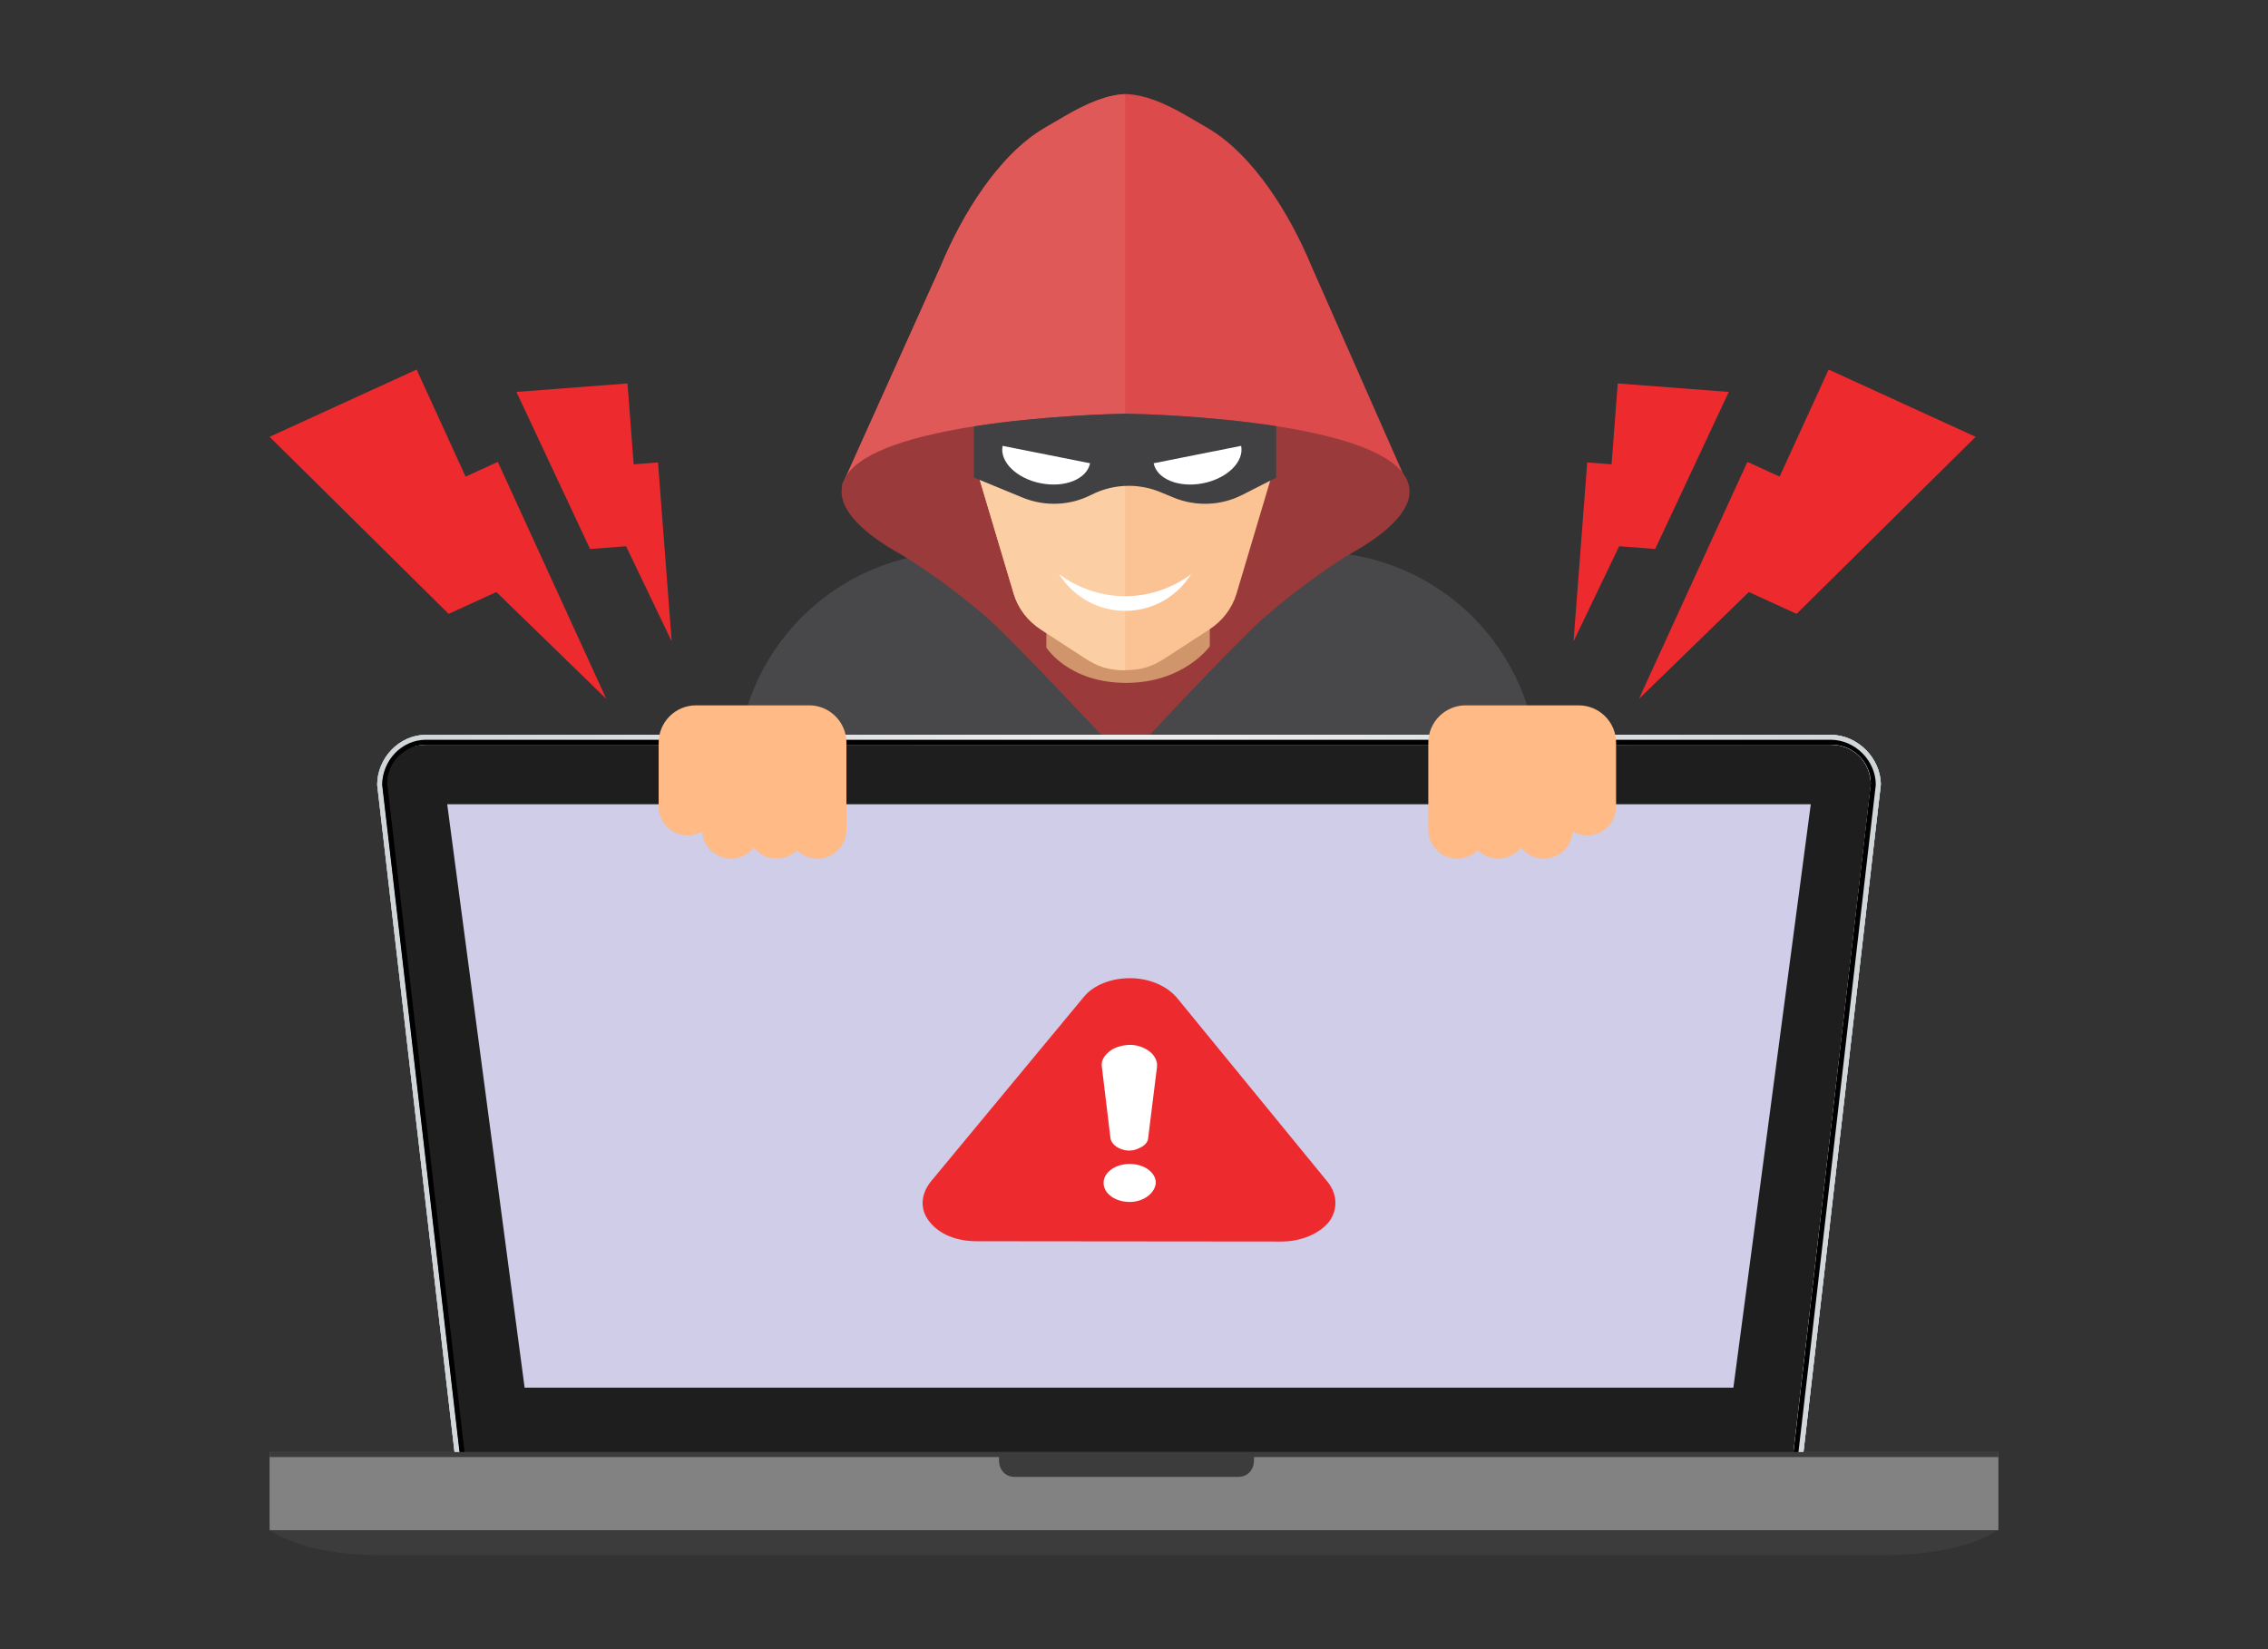 <?xml version="1.0" encoding="UTF-8"?>
<svg id="Layer_1" data-name="Layer 1" xmlns="http://www.w3.org/2000/svg" xmlns:xlink="http://www.w3.org/1999/xlink" viewBox="0 0 1100 800">
  <rect x="0" y="0" width="1100" height="800" fill="#333333" stroke="none"/>
  <defs>
    <style>
      .cls-1 {
        fill: none;
      }

      .cls-2, .cls-3 {
        fill: #cfcde7;
      }

      .cls-4 {
        fill: #3c3c3c;
      }

      .cls-3, .cls-5, .cls-6 {
        fill-rule: evenodd;
      }

      .cls-7 {
        fill: #828282;
      }

      .cls-8 {
        fill: #414042;
      }

      .cls-9 {
        fill: url(#linear-gradient-2);
      }

      .cls-5 {
        fill: #a6a5a0;
      }

      .cls-10 {
        fill: #ffba86;
      }

      .cls-11 {
        fill: url(#linear-gradient);
      }

      .cls-12 {
        fill: #d1956b;
      }

      .cls-13 {
        fill: #1e1e1e;
      }

      .cls-14 {
        fill: #fbc393;
      }

      .cls-15 {
        fill: #fccea4;
      }

      .cls-16 {
        fill: #dc4a4b;
      }

      .cls-17 {
        fill: #e05959;
      }

      .cls-18 {
        fill: #fff;
      }

      .cls-19 {
        fill: #ed2b2f;
      }

      .cls-20 {
        fill: #394a55;
      }

      .cls-21 {
        fill: #9b3a3a;
      }

      .cls-22 {
        clip-path: url(#clippath);
      }

      .cls-23 {
        fill: #48484a;
      }
    </style>
    <clipPath id="clippath">
      <rect class="cls-1" y="-996" width="1100" height="800"/>
    </clipPath>
    <linearGradient id="linear-gradient" x1="-4006.16" y1="1751.7" x2="-4005.86" y2="1751.7" gradientTransform="translate(9758206.84 -4266190.25) scale(2435.76)" gradientUnits="userSpaceOnUse">
      <stop offset="0" stop-color="#c2c2c2"/>
      <stop offset="0" stop-color="#c2c2c2"/>
      <stop offset=".55" stop-color="#fff"/>
      <stop offset="1" stop-color="#dbdbdb"/>
    </linearGradient>
    <linearGradient id="linear-gradient-2" x1="-4006.16" y1="1751.7" x2="-4005.86" y2="1751.7" gradientTransform="translate(9758206.84 -4266190.25) scale(2435.76)" gradientUnits="userSpaceOnUse">
      <stop offset="0" stop-color="#d0d5d8"/>
      <stop offset="0" stop-color="#d0d5d8"/>
      <stop offset=".5" stop-color="#ecedee"/>
      <stop offset="1" stop-color="#d0d5d8"/>
    </linearGradient>
    <clipPath id="clippath-1">
      <rect class="cls-1" x="1270" y="1030" width="1100" height="800"/>
    </clipPath>
  </defs>
  <g class="cls-22">
    <g>
      <path class="cls-5" d="M297.17-610.69c0-20.9,8.32-40.94,23.12-55.71,14.8-14.78,34.88-23.08,55.81-23.08h348.06c20.93,0,41.01,8.3,55.81,23.08,14.8,14.78,23.12,34.82,23.12,55.71V259.25c0,20.9-8.32,40.94-23.12,55.71-14.8,14.78-34.88,23.08-55.81,23.08h-348.06c-20.93,0-41.01-8.3-55.81-23.08-14.8-14.78-23.12-34.82-23.12-55.71v-869.94Z"/>
      <path class="cls-5" d="M298.41-608.74c0-20.9,8.32-40.94,23.12-55.71,14.8-14.78,34.88-23.08,55.81-23.08h345.57c20.93,0,41.01,8.3,55.81,23.08,14.8,14.78,23.12,34.82,23.12,55.71V257.88c0,20.9-8.31,40.94-23.12,55.71-14.8,14.78-34.88,23.08-55.81,23.08h-345.57c-20.93,0-41.01-8.3-55.81-23.08-14.8-14.78-23.12-34.82-23.12-55.71v-866.61Z"/>
      <path class="cls-6" d="M301.99-604.22c0-20.9,8.32-40.94,23.12-55.71,14.8-14.78,34.88-23.08,55.81-23.08h338.41c20.93,0,41.01,8.3,55.81,23.08,14.8,14.78,23.12,34.82,23.12,55.71V253.36c0,20.9-8.31,40.94-23.12,55.71-14.8,14.78-34.88,23.08-55.81,23.08h-338.41c-20.93,0-41.01-8.3-55.81-23.08-14.8-14.78-23.12-34.82-23.12-55.71v-857.58Z"/>
      <path class="cls-6" d="M306.63-600.46c0-20.93,8.32-41.01,23.12-55.81,14.8-14.8,34.88-23.12,55.81-23.12h329.13c20.93,0,41.01,8.31,55.81,23.12,14.8,14.8,23.12,34.88,23.12,55.81V247.84c0,20.93-8.31,41.01-23.12,55.81-14.8,14.8-34.88,23.12-55.81,23.12h-329.13c-20.93,0-41.01-8.32-55.81-23.12-14.8-14.8-23.12-34.88-23.12-55.81v-848.3Z"/>
      <path class="cls-3" d="M777.44-610.52c0-13.52-5.46-26.48-15.18-36.04-9.72-9.56-22.9-14.93-36.65-14.93h-54.15c-2.82,0-5.21,2.24-5.21,5.06,0,2.56-.05,7.1-.11,12.12-.17,13.47-11.13,24.3-24.6,24.3h-181.89c-13.41,0-24.35-10.75-24.59-24.16-.12-6.83-.22-12.68-.22-13.59,0-2.37-1.69-3.73-3.75-3.73h-56.47c-13.75,0-26.93,5.37-36.65,14.93-9.72,9.56-15.18,22.52-15.18,36.04V257.91c0,13.52,5.46,26.48,15.18,36.04,9.72,9.56,22.9,14.93,36.65,14.93h350.99c13.75,0,26.93-5.37,36.65-14.93,9.72-9.56,15.18-22.52,15.18-36.04v-868.43Z"/>
    </g>
  </g>
  <g>
    <g>
      <g>
        <polygon class="cls-19" points="958.2 211.9 886.9 179.27 863.13 231.21 847.51 224.06 794.91 339 848.21 287.19 871.36 297.78 958.2 211.9"/>
        <polygon class="cls-19" points="838.48 190.13 784.62 186.01 781.62 225.24 769.82 224.33 763.18 311.15 785.3 264.98 802.78 266.31 838.48 190.13"/>
      </g>
      <g>
        <polygon class="cls-19" points="130.76 211.9 202.06 179.27 225.83 231.21 241.45 224.06 294.05 339 240.75 287.19 217.6 297.78 130.76 211.9"/>
        <polygon class="cls-19" points="250.48 190.13 304.34 186.01 307.34 225.24 319.14 224.33 325.78 311.15 303.66 264.98 286.18 266.31 250.48 190.13"/>
      </g>
      <path class="cls-23" d="M465,267.79h173.29c59.39,0,107.61,48.22,107.61,107.61v63.66h-388.5v-63.66c0-59.39,48.22-107.61,107.61-107.61Z"/>
    </g>
    <g id="hacker">
      <g>
        <g>
          <path class="cls-16" d="M680.25,229.29l-44.17-100.17c-10.12-24.41-27.82-53.85-50.39-67.04l-9.48-5.54c-11.72-6.84-20.96-10.46-29.56-10.88v-.04s-.33.02-.48.03c-.16,0-.48-.02-.48-.03v.04c-8.6.42-17.84,4.03-29.57,10.88l-9.47,5.54c-22.56,13.19-40.26,42.63-50.39,67.04l-45.75,101.64-1.87,4.16-.25.55s.04-.04.13-.11c1.42-1.06,14.86-10.22,63.87-15,17.61-1.71,39.82-2.86,67.72-2.86,1.88,0,3.65,0,5.56.02h0s.32,0,.48,0h.48c1.91-.02,3.67-.03,5.56-.03,27.47,0,49.37,1.11,66.76,2.79,52.5,5.04,64,15.17,64,15.17l-2.72-6.17Z"/>
          <path class="cls-17" d="M456.27,129.12c10.12-24.41,27.82-53.85,50.39-67.04l9.47-5.54c11.72-6.85,20.96-10.46,29.56-10.88v171.86c-1.91-.01-3.67-.02-5.56-.02-110.39,0-131.72,17.95-131.72,17.95l47.86-106.34Z"/>
          <path class="cls-21" d="M683.63,238.51c0,11.92-16.29,23.16-27.9,29.7-8.36,4.71-27.47,17.92-43.32,32.03-14.56,12.98-59.09,60.67-65.77,68.29v1.03s-.17-.19-.48-.51c-.31.33-.48.51-.48.51v-1.03c-7.64-7.62-51.75-55.31-66.31-68.29-15.84-14.11-35.35-27.32-43.7-32.03-11.61-6.54-27.51-17.78-27.51-29.7,0-1.08.12-2.13.37-3.16.04-.15.07-.29.12-.44.39-1.45,1.02-2.83,1.87-4.16,7.88-12.33,34.35-19.62,61.89-23.93,32.79-5.13,67.07-6.03,73.28-6.14v-.02s.17,0,.48,0c.3,0,.48,0,.48,0v.02c6.15.11,39.88,1,72.32,6.03,26.56,4.13,52.27,11.03,61.27,22.57,2.18,2.79,3.39,5.86,3.39,9.22Z"/>
        </g>
        <g>
          <path class="cls-12" d="M546.18,331.26c27.98,0,40.58-17.72,40.58-17.72v-13.54s-79.27,0-79.27,0v14.12s10.71,17.14,38.69,17.14Z"/>
          <path class="cls-14" d="M488.32,221.55c6.15,2.5,13.2,4.55,20.3,4.93,14.19.75,30.47-9.91,37-9.91,6.53,0,22.97,10.65,37.16,9.91,7.1-.37,14.15-2.42,20.3-4.93,7.5-3.05,15.5,3.21,13.33,10.47l-16.71,56.03c-2.09,7.02-6.78,13.16-13.25,17.36l-21.48,13.95c-5.67,3.68-10.99,5.74-19.36,5.74-8.37,0-13.61-2.06-19.28-5.74l-21.44-13.95c-6.47-4.2-11.14-10.34-13.23-17.36l-16.7-56.03c-2.17-7.26,5.84-13.53,13.34-10.47Z"/>
          <path class="cls-15" d="M488.32,221.55c6.15,2.5,13.2,4.55,20.3,4.93,14.19.75,30.47-9.91,37-9.91.02,0,.05,0,.08,0v108.53s-.05,0-.08,0c-8.37,0-13.61-2.06-19.28-5.74l-21.44-13.95c-6.47-4.2-11.14-10.34-13.23-17.36l-16.7-56.03c-2.17-7.26,5.84-13.53,13.34-10.47Z"/>
          <path class="cls-18" d="M577.73,278.54c-19.37,14.25-44.69,14.22-64.08,0,15.16,23.66,48.95,23.76,64.08,0Z"/>
        </g>
      </g>
    </g>
    <path class="cls-8" d="M618.97,206.72v24.97l-16.37,8.34c-10.39,5.3-22.56,5.79-33.35,1.35l-6.58-2.71c-4.88-2.01-10.04-3-15.2-3-6.24,0-12.47,1.46-18.15,4.35-10.39,5.3-22.56,5.79-33.35,1.35l-23.56-9.69v-24.85c32.79-5.13,67.07-6.03,73.28-6.14v-.02s.17,0,.48,0c.3,0,.48,0,.48,0v.02c6.15.11,39.88,1,72.32,6.03Z"/>
    <g>
      <path class="cls-18" d="M486.27,216.28c-1.53,7.69,6.73,15.81,18.45,18.14,11.72,2.33,22.45-2.01,23.98-9.7l-42.43-8.44Z"/>
      <path class="cls-18" d="M601.97,216.28c1.53,7.69-6.73,15.81-18.45,18.14-11.72,2.33-22.45-2.01-23.98-9.7l42.43-8.44Z"/>
    </g>
    <g>
      <path class="cls-11" d="M850.32,721.24H244.18c-13.04,0-23.69-3.55-23.69-16.48l-37.55-324.05c0-12.93,10.65-24.26,23.69-24.26h681.23c13.04,0,24.34,11.33,24.34,24.26l-37.55,324.05c0,12.93-11.3,16.48-24.34,16.48Z"/>
      <path class="cls-11" d="M850.32,721.24H244.18c-13.04,0-23.69-3.55-23.69-16.48l-37.55-324.05c0-12.93,10.65-24.26,23.69-24.26h681.23c13.04,0,24.34,11.33,24.34,24.26l-37.55,324.05c0,12.93-11.3,16.48-24.34,16.48Z"/>
      <path class="cls-20" d="M845.56,670.99c0,2.52-2.06,4.55-4.59,4.55H256.61c-2.54,0-4.59-2.04-4.59-4.55l-37.55-278.72c0-2.52,2.06-4.55,4.59-4.55h659.44c2.54,0,4.59,2.04,4.59,4.55l-37.55,278.72Z"/>
      <path class="cls-13" d="M850.32,718.83H244.18c-11.14,0-21.26-3.02-21.26-14.07l-37.55-324.05c0-11.05,10.12-19.45,21.26-19.45h681.23c11.14,0,19.49,8.4,19.49,19.45l-37.55,324.05c0,11.05-8.35,14.07-19.49,14.07Z"/>
      <path class="cls-9" d="M887.86,356.45H206.63c-13.04,0-23.69,11.33-23.69,24.26l37.55,324.05c0,12.93,10.65,16.48,23.69,16.48h606.14c13.04,0,24.34-3.55,24.34-16.48l37.55-324.05c0-12.93-11.3-24.26-24.34-24.26ZM869.81,704.76c0,11.05-8.35,14.07-19.49,14.07H244.18c-11.14,0-21.26-3.02-21.26-14.07l-37.55-324.05c0-11.05,10.12-19.45,21.26-19.45h681.23c11.14,0,19.49,8.4,19.49,19.45l-37.55,324.05Z"/>
      <path d="M850.32,721.24H244.18c-11.84,0-21.26-4.74-21.26-16.48l-37.55-324.05c0-11.74,9.42-21.86,21.26-21.86h681.23c11.84,0,21.92,10.11,21.92,21.86l-37.55,324.05c0,11.74-10.08,16.48-21.92,16.48ZM907.35,380.04c0-10.37-8.48-18.78-18.94-18.78H206.74c-10.46,0-18.94,8.41-18.94,18.78l37.55,324.82c0,10.37,8.48,18.78,18.94,18.78h606.58c10.46,0,18.94-8.41,18.94-18.78l37.55-324.82Z"/>
      <polygon class="cls-2" points="840.71 673.14 254.44 673.14 216.9 390.12 878.25 390.12 840.71 673.14"/>
      <rect class="cls-7" x="130.76" y="704.4" width="838.48" height="37.95"/>
      <rect class="cls-4" x="130.76" y="704.4" width="838.48" height="2.41"/>
      <path class="cls-4" d="M130.76,742.06s14.37,12.32,53.74,12.32h729.61c39.37,0,55.13-12.32,55.13-12.32v.29H130.76v-.29Z"/>
      <path class="cls-4" d="M484.52,704.4v3.93c0,4.6,2.98,8.1,7.62,8.1h108.42c4.64,0,7.64-3.5,7.64-8.1v-3.93h-123.68Z"/>
    </g>
    <path class="cls-10" d="M765.71,342.16h-54.84c-10.01,0-18.13,8.12-18.13,18.13v42.19c0,7.76,6.29,14.05,14.05,14.05,3.88,0,7.39-1.57,9.93-4.11,2.54,2.54,6.05,4.11,9.93,4.11h0c4.49,0,8.47-2.11,11.04-5.38,2.57,3.27,6.56,5.38,11.04,5.38h0c7.46,0,13.55-5.82,14.01-13.16,2.07,1.2,4.46,1.9,7.03,1.9h0c7.76,0,14.05-6.29,14.05-14.05v-30.92c0-10.01-8.12-18.13-18.13-18.13Z"/>
    <path class="cls-10" d="M392.42,342.16h-54.84c-10.01,0-18.13,8.12-18.13,18.13v30.92c0,7.76,6.29,14.05,14.05,14.05h0c2.56,0,4.96-.7,7.03-1.9.46,7.34,6.55,13.16,14.01,13.16h0c4.49,0,8.47-2.11,11.04-5.38,2.57,3.27,6.56,5.38,11.04,5.38h0c3.88,0,7.39-1.57,9.93-4.11,2.54,2.54,6.05,4.11,9.93,4.11,7.76,0,14.05-6.29,14.05-14.05v-42.19c0-10.01-8.12-18.13-18.13-18.13Z"/>
    <g>
      <polygon class="cls-18" points="541.14 491.61 508.46 535.77 508.39 573.81 540.96 592.5 580.84 585.62 594.97 558.19 566.38 497.15 541.14 491.61"/>
      <path class="cls-19" d="M644.13,573.6l-73.52-89.85c-5.15-5.81-13.59-9.23-22.51-9.24-9.39,0-17.84,3.4-22.54,9.2l-74.31,89.71c-4.7,6.14-5.19,13.31-.5,19.12,4.68,6.15,13.12,9.57,22.98,9.58l147.83.14c9.39,0,18.31-3.74,23.01-9.54,4.23-5.8,4.25-12.97-.43-19.12ZM547.9,583.06c-7.04,0-12.66-4.11-12.65-9.23,0-5.12,5.65-9.21,12.69-9.2,7.04,0,12.66,4.11,12.65,9.23-.48,5.12-6.12,9.21-12.69,9.2ZM561.16,517.53l-4.29,34.47c0,1.71-1.41,3.41-3.29,4.43-1.88,1.02-3.76,1.7-5.63,1.7h-.94c-4.22-.35-7.97-2.74-8.44-6.15l-4.16-34.48c-.46-2.73.95-5.12,3.3-7.17,2.35-2.05,5.64-3.07,8.92-3.41,3.76-.34,7.04.69,9.85,2.4,2.81,1.71,4.22,4.1,4.68,6.49,0,.68,0,1.37,0,1.71Z"/>
    </g>
  </g>
</svg>